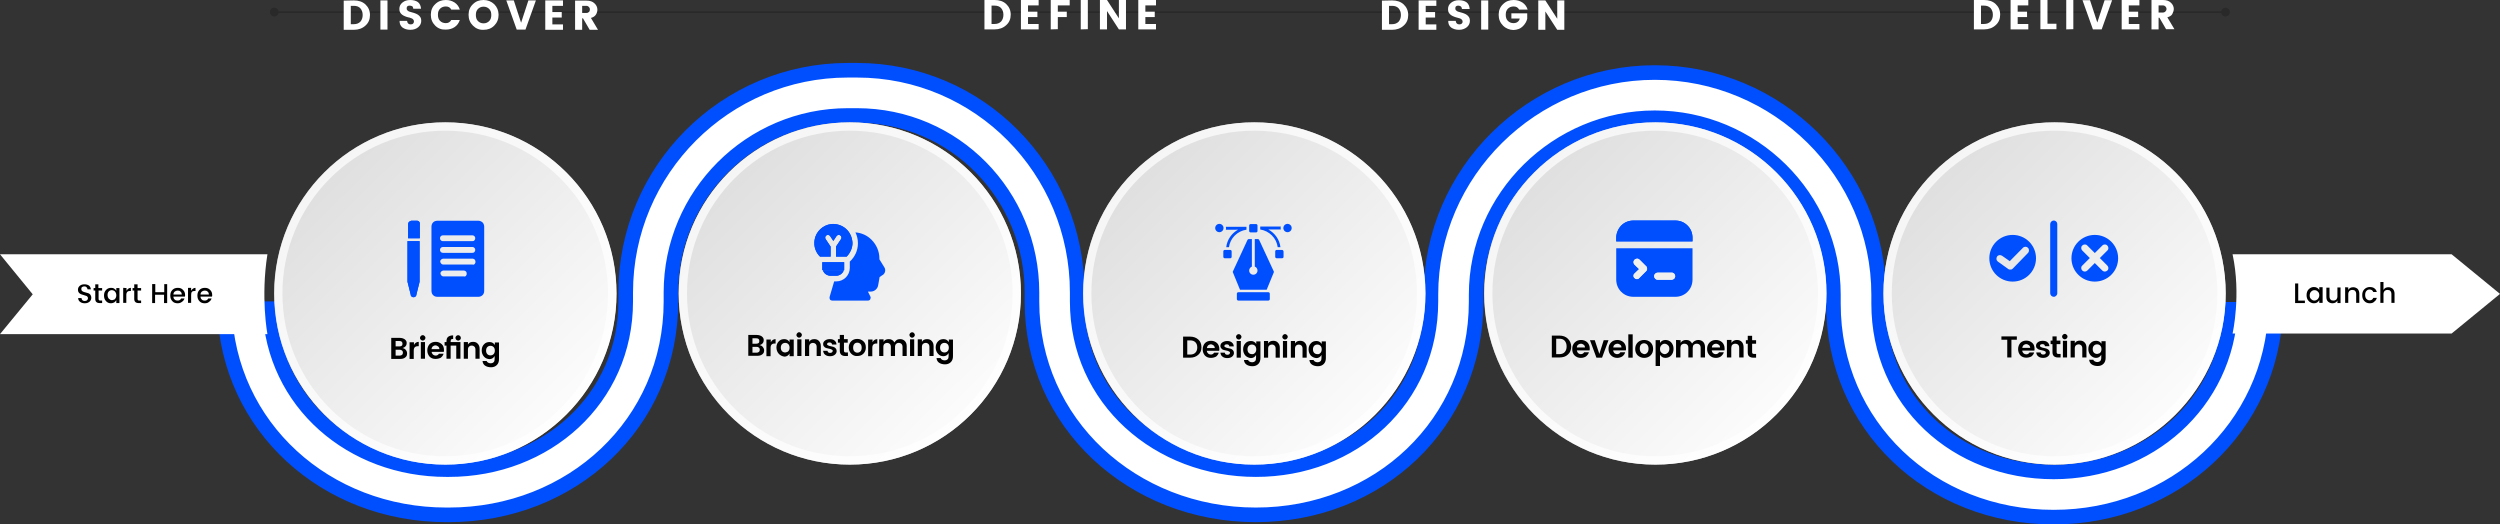 <svg xmlns="http://www.w3.org/2000/svg" xmlns:xlink="http://www.w3.org/1999/xlink" id="Layer_1" x="0px" y="0px" viewBox="0 0 1199.4 251.6" style="enable-background:new 0 0 1199.4 251.6;" xml:space="preserve"><rect x="0" y="0" width="1199.4" height="251.6" fill="#333333" stroke="none"/><style type="text/css">	.st0{opacity:0.2;enable-background:new    ;}	.st1{fill:#FFFFFF;stroke:#004FFF;stroke-width:7;}	.st2{fill:#FFFFFF;}	.st3{fill:url(#SVGID_1_);}	.st4{fill:none;stroke:#FFFFFF;stroke-width:4;stroke-opacity:0.7;}	.st5{fill:#004FFF;}	.st6{fill:#F0F0EF;}	.st7{fill:url(#SVGID_2_);}	.st8{fill:url(#SVGID_3_);}	.st9{fill:url(#SVGID_4_);}	.st10{fill:url(#SVGID_5_);}</style><path class="st0" d="M129.5,5.8c0,1.2,1,2.1,2.1,2.1c1.2,0,2.1-1,2.1-2.1s-1-2.1-2.1-2.1C130.4,3.7,129.5,4.7,129.5,5.8z  M1065.6,5.8c0,1.2,0.9,2.1,2.1,2.1c1.2,0,2.1-1,2.1-2.1s-1-2.1-2.1-2.1C1066.6,3.7,1065.6,4.7,1065.6,5.8z M131.6,6.2h936.1V5.4 H131.6V6.2z"></path><path class="st1" d="M985.3,248.1c-58.9,0-105.7-43.8-105.7-102.4v-4.3c0-46.8-38.9-84.9-85.7-84.9c-46.7,0-85.7,38-85.7,84.9v3.2 c0,58.6-46.8,102.4-105.7,102.4c-59,0-107.4-43.9-107.4-102.4v-4.3c0-46.7-37.2-84.9-84-84.9h-4.3c-46.8,0-84.9,38.1-84.9,84.9v4.3 c0,58.6-47.6,102.4-106.6,102.4h-1.1c-57.8,0-104.7-42.1-106.5-98.9h21.7c1.8,45.2,39.4,77.2,84.8,77.2h1.1 c46.5,0,84.9-33.7,84.9-80.7v-4.3c0-58.8,47.8-106.6,106.6-106.6h4.3c58.7,0,105.7,47.8,105.7,106.6v4.3c0,47.1,39.2,80.7,85.7,80.7 c46.6,0,84-33.7,84-80.7v-3.2c0-58.7,48.6-106.6,107.4-106.6c58.8,0,107.4,47.8,107.4,106.6v4.3c0,47,37.4,80.7,84,80.7 c45.4,0,82.9-32.8,84.8-78h21.7C1089.9,205.2,1043,248.1,985.3,248.1z"></path><path class="st2" d="M1199.4,141l-23.2-19h-105.1c4.2,19.6,0,38,0,38h105.1L1199.4,141z"></path><path d="M1101.1,136h1.5v8.2h3.2v1.2h-4.7V136z M1112,143.5c0.4-0.5,0.7-1.1,0.7-1.8c0-0.8-0.2-1.4-0.7-1.8c-0.4-0.5-1-0.7-1.6-0.7 c-0.6,0-1.1,0.2-1.6,0.7c-0.4,0.4-0.7,1-0.7,1.8c0,0.8,0.2,1.4,0.7,1.8c0.5,0.5,1,0.7,1.6,0.7C1111,144.2,1111.5,143.9,1112,143.5z  M1110.1,145.5c-1,0-1.8-0.4-2.5-1.1c-0.7-0.7-1-1.7-1-2.8c0-1.1,0.3-2.1,1-2.8c0.7-0.7,1.5-1.1,2.5-1.1c0.6,0,1.1,0.1,1.6,0.4 c0.4,0.3,0.8,0.6,1,1v-1.3h1.6v7.5h-1.6V144c-0.3,0.5-0.6,0.8-1,1.1C1111.2,145.4,1110.6,145.5,1110.1,145.5z M1121.4,137.9h1.5v7.5 h-1.5v-1.2c-0.5,0.9-1.3,1.3-2.4,1.3c-0.8,0-1.5-0.3-2.1-0.8c-0.6-0.6-0.8-1.3-0.8-2.3v-4.4h1.5v4.2c0,0.7,0.2,1.2,0.5,1.5 c0.3,0.4,0.8,0.5,1.4,0.5c0.6,0,1-0.2,1.4-0.5c0.3-0.4,0.5-0.9,0.5-1.5V137.9z M1126.6,137.9v1.2c0.5-0.9,1.3-1.3,2.4-1.3 c0.8,0,1.5,0.3,2.1,0.8c0.5,0.6,0.8,1.3,0.8,2.3v4.4h-1.5v-4.2c0-0.7-0.2-1.2-0.5-1.5c-0.3-0.4-0.8-0.5-1.4-0.5 c-0.6,0-1,0.2-1.4,0.5c-0.3,0.4-0.5,0.9-0.5,1.5v4.2h-1.5v-7.5L1126.6,137.9L1126.6,137.9z M1136.9,145.5c-1.1,0-2-0.4-2.6-1.1 c-0.7-0.7-1-1.6-1-2.8c0-1.2,0.3-2.1,1-2.8c0.7-0.7,1.6-1.1,2.6-1.1c0.9,0,1.7,0.2,2.2,0.6c0.6,0.4,1,1,1.2,1.8h-1.7 c-0.3-0.8-0.9-1.2-1.8-1.2c-0.6,0-1.1,0.2-1.5,0.7c-0.4,0.4-0.6,1.1-0.6,1.9c0,0.8,0.2,1.4,0.6,1.9c0.4,0.4,0.9,0.7,1.5,0.7 c0.9,0,1.5-0.4,1.8-1.2h1.7c-0.2,0.8-0.6,1.4-1.2,1.8C1138.6,145.3,1137.8,145.5,1136.9,145.5z M1143.5,135.4v3.7 c0.5-0.9,1.3-1.3,2.4-1.3c0.8,0,1.5,0.3,2.1,0.8c0.5,0.6,0.8,1.3,0.8,2.3v4.4h-1.5v-4.2c0-0.7-0.2-1.2-0.5-1.5 c-0.3-0.4-0.8-0.5-1.4-0.5s-1,0.2-1.4,0.5c-0.3,0.4-0.5,0.9-0.5,1.5v4.2h-1.5v-10H1143.5z"></path><path class="st2" d="M15.7,141.2L0,160.3h128.3c0,0-3.3-17.5,0-38.3H0L15.7,141.2z"></path><path d="M40.5,137.4c-0.4,0-0.8,0.1-1.1,0.3c-0.3,0.2-0.4,0.6-0.4,1c0,0.4,0.2,0.8,0.5,1c0.3,0.2,0.7,0.4,1.2,0.5l1.4,0.4 c0.5,0.1,0.9,0.4,1.2,0.7c0.3,0.4,0.5,0.9,0.5,1.6c0,0.7-0.3,1.3-0.8,1.8c-0.6,0.5-1.3,0.8-2.3,0.8c-0.9,0-1.7-0.2-2.3-0.7 c-0.6-0.4-0.9-1.1-0.9-1.8h1.6c0,0.4,0.2,0.7,0.4,1c0.3,0.2,0.6,0.4,1.1,0.4s0.9-0.1,1.2-0.4c0.3-0.3,0.4-0.6,0.4-0.9 c0-0.4-0.1-0.6-0.3-0.8c-0.2-0.2-0.4-0.4-0.7-0.4c-0.3-0.1-0.6-0.2-0.9-0.3l-1-0.3c-0.3-0.1-0.6-0.2-0.9-0.4 c-0.3-0.2-0.5-0.4-0.7-0.7c-0.2-0.3-0.3-0.7-0.3-1.2c0-0.8,0.3-1.4,0.9-1.9c0.6-0.5,1.3-0.7,2.2-0.7c0.9,0,1.6,0.2,2.2,0.6 c0.5,0.4,0.8,1,0.9,1.8H42c0-0.3-0.2-0.6-0.4-0.9C41.3,137.5,40.9,137.4,40.5,137.4z M49,139.4h-1.7v4c0,0.3,0.1,0.5,0.2,0.6 c0.1,0.1,0.3,0.2,0.6,0.2H49v1.2h-1.2c-1.4,0-2.1-0.7-2.1-2v-4h-0.8v-1.2h0.8v-1.8h1.5v1.8H49V139.4z M55.1,143.5 c0.4-0.4,0.7-1,0.7-1.8c0-0.7-0.2-1.3-0.6-1.8c-0.2-0.2-0.4-0.4-0.7-0.5c-0.3-0.1-0.5-0.2-0.8-0.2c-0.6,0-1.1,0.2-1.5,0.6 c-0.4,0.4-0.6,1-0.6,1.7s0.2,1.3,0.6,1.8c0.4,0.4,0.9,0.7,1.5,0.7c0.3,0,0.6-0.1,0.8-0.2C54.7,143.9,54.9,143.7,55.1,143.5z  M53.3,145.5c-1,0-1.8-0.3-2.4-1c-0.7-0.7-1-1.6-1-2.7c0-1.1,0.3-2,1-2.7c0.6-0.7,1.5-1,2.4-1c0.6,0,1.1,0.1,1.5,0.4 c0.4,0.2,0.8,0.6,1,1v-1.3h1.5v7.2h-1.5V144c-0.2,0.4-0.6,0.8-1,1.1C54.3,145.3,53.8,145.5,53.3,145.5L53.3,145.5z M60.7,138.2v1.3 c0.5-0.9,1.2-1.4,2.1-1.4v1.5h-0.4c-0.6,0-1,0.1-1.3,0.4c-0.3,0.3-0.5,0.8-0.5,1.5v3.8h-1.5v-7.2L60.7,138.2L60.7,138.2z  M67.7,139.4H66v4c0,0.3,0.1,0.5,0.2,0.6c0.1,0.1,0.3,0.2,0.6,0.2h0.9v1.2h-1.2c-1.4,0-2.1-0.7-2.1-2v-4h-0.8v-1.2h0.8v-1.8H66v1.8 h1.7V139.4z M78.7,136.3h1.5v9.1h-1.5v-4h-4.3v4H73v-9.1h1.5v3.9h4.3V136.3z M85.2,145.5c-1,0-1.9-0.3-2.5-1c-0.7-0.7-1-1.6-1-2.7 c0-1.1,0.3-2,1-2.7c0.7-0.7,1.5-1,2.6-1s1.9,0.3,2.5,1c0.7,0.6,1,1.5,1,2.5c0,0.2,0,0.5-0.1,0.7h-5.5c0,0.6,0.2,1.1,0.6,1.4 c0.4,0.4,0.8,0.5,1.4,0.5c0.8,0,1.4-0.3,1.7-1h1.6c-0.2,0.7-0.6,1.2-1.2,1.6C86.7,145.3,86,145.5,85.2,145.5z M87.2,141.3 c0-0.6-0.2-1.1-0.6-1.4c-0.4-0.4-0.8-0.5-1.4-0.5c-0.5,0-1,0.2-1.4,0.5c-0.4,0.4-0.6,0.8-0.6,1.4H87.2z M91.7,138.2v1.3 c0.5-0.9,1.2-1.4,2.1-1.4v1.5h-0.4c-0.6,0-1,0.1-1.3,0.4c-0.3,0.3-0.4,0.8-0.4,1.5v3.8h-1.5v-7.2H91.7z M98.2,145.5 c-1,0-1.9-0.3-2.5-1c-0.7-0.7-1-1.6-1-2.7c0-1.1,0.3-2,1-2.7c0.7-0.7,1.5-1,2.6-1c1,0,1.9,0.3,2.5,1c0.7,0.6,1,1.5,1,2.5 c0,0.2,0,0.5-0.1,0.7h-5.5c0,0.6,0.2,1.1,0.6,1.4c0.4,0.4,0.8,0.5,1.4,0.5c0.8,0,1.4-0.3,1.7-1h1.6c-0.2,0.7-0.6,1.2-1.2,1.6 C99.8,145.3,99.1,145.5,98.2,145.5L98.2,145.5z M100.2,141.3c0-0.6-0.2-1.1-0.6-1.4c-0.4-0.4-0.8-0.5-1.4-0.5c-0.5,0-1,0.2-1.4,0.5 c-0.4,0.4-0.6,0.8-0.6,1.4L100.2,141.3z"></path><g>			<linearGradient id="SVGID_1_" gradientUnits="userSpaceOnUse" x1="862.537" y1="81.63" x2="732.857" y2="213.335" gradientTransform="matrix(1 0 0 -1 0 291.89)">		<stop offset="0" style="stop-color:#FFFFFF"></stop>		<stop offset="1" style="stop-color:#DEDEDE"></stop>	</linearGradient>	<path class="st3" d="M794.2,222.9c45.3,0,82.1-36.7,82.1-82.1c0-45.3-36.7-82.1-82.1-82.1s-82.1,36.7-82.1,82.1  C712.1,186.1,748.8,222.9,794.2,222.9z"></path>	<path class="st4" d="M874.2,140.8c0,44.2-35.8,80.1-80.1,80.1s-80.1-35.8-80.1-80.1s35.8-80.1,80.1-80.1S874.2,96.6,874.2,140.8z"></path></g><path d="M746.6,169.9h1.5c1.1,0,2-0.3,2.6-1c0.6-0.7,0.9-1.5,0.9-2.7c0-1.1-0.3-2-0.9-2.7c-0.6-0.7-1.5-1-2.6-1h-1.5V169.9z  M748.1,161c1.7,0,3.1,0.5,4.1,1.5c1,1,1.6,2.3,1.6,3.8s-0.5,2.9-1.6,3.8c-1,1-2.4,1.4-4.1,1.4h-3.6V161H748.1z M758.4,171.7 c-1.2,0-2.2-0.4-3-1.2c-0.8-0.8-1.1-1.8-1.1-3.1c0-1.3,0.4-2.3,1.2-3.1c0.8-0.8,1.8-1.2,3-1.2s2.2,0.4,3,1.1 c0.8,0.8,1.2,1.8,1.2,3.1c0,0.3,0,0.5-0.1,0.8h-6.1c0.1,0.5,0.3,1,0.6,1.3c0.4,0.3,0.8,0.5,1.3,0.5c0.7,0,1.3-0.3,1.6-0.9h2.3 c-0.2,0.8-0.7,1.4-1.4,2C760.3,171.4,759.4,171.7,758.4,171.7z M760.4,166.7c0-0.6-0.2-1-0.6-1.3c-0.4-0.3-0.8-0.5-1.4-0.5 c-0.5,0-1,0.2-1.3,0.5c-0.4,0.3-0.6,0.8-0.6,1.3H760.4z M762.8,163.2h2.3l2.2,6.6l2.1-6.6h2.3l-3.1,8.4h-2.7L762.8,163.2z  M775.9,171.7c-1.2,0-2.2-0.4-3-1.2c-0.8-0.8-1.2-1.8-1.2-3.1c0-1.3,0.4-2.3,1.2-3.1c0.8-0.8,1.8-1.2,3-1.2s2.2,0.4,3,1.1 c0.8,0.8,1.2,1.8,1.2,3.1c0,0.3,0,0.5-0.1,0.8h-6.1c0.1,0.5,0.3,1,0.6,1.3c0.4,0.3,0.8,0.5,1.3,0.5c0.7,0,1.3-0.3,1.6-0.9h2.3 c-0.2,0.8-0.7,1.5-1.4,2C777.7,171.4,776.8,171.7,775.9,171.7z M777.9,166.7c0-0.6-0.2-1-0.6-1.3c-0.4-0.3-0.8-0.5-1.4-0.5 c-0.5,0-1,0.2-1.3,0.5c-0.4,0.3-0.6,0.8-0.6,1.3H777.9z M781.2,171.6v-11.2h2.1v11.2H781.2z M788.8,169.9c0.6,0,1.1-0.2,1.5-0.7 c0.4-0.4,0.6-1.1,0.6-1.9s-0.2-1.4-0.6-1.9c-0.2-0.2-0.4-0.4-0.7-0.5c-0.3-0.1-0.5-0.2-0.8-0.2c-0.6,0-1.1,0.2-1.5,0.6 c-0.4,0.4-0.6,1.1-0.6,1.9s0.2,1.4,0.6,1.9c0.2,0.2,0.4,0.4,0.7,0.5S788.5,169.9,788.8,169.9z M785.7,170.5 c-0.8-0.8-1.2-1.8-1.2-3.1c0-1.3,0.4-2.3,1.2-3.1c0.8-0.8,1.9-1.2,3.1-1.2s2.3,0.4,3.1,1.2c0.8,0.8,1.2,1.8,1.2,3.1 c0,1.3-0.4,2.3-1.2,3.1c-0.8,0.8-1.9,1.2-3.1,1.2C787.6,171.7,786.6,171.3,785.7,170.5z M800.2,169.2c0.4-0.4,0.7-1.1,0.7-1.8 c0-0.8-0.2-1.4-0.7-1.8c-0.4-0.4-1-0.7-1.6-0.7c-0.3,0-0.6,0.1-0.8,0.2c-0.3,0.1-0.5,0.3-0.7,0.5c-0.4,0.4-0.7,1-0.7,1.8 c0,0.8,0.2,1.4,0.7,1.8c0.4,0.4,1,0.7,1.6,0.7c0.3,0,0.6-0.1,0.8-0.2C799.8,169.5,800,169.4,800.2,169.2z M796.4,164.5 c0.6-0.9,1.5-1.4,2.6-1.4c1.1,0,2.1,0.4,2.8,1.2c0.7,0.8,1.1,1.8,1.1,3.1c0,1.3-0.4,2.3-1.1,3.1c-0.7,0.8-1.7,1.2-2.8,1.2 c-1.1,0-2-0.5-2.6-1.5v5.4h-2.1v-12.4h2.1V164.5z M806.3,163.2v1.3c0.5-0.9,1.4-1.4,2.6-1.4c0.6,0,1.2,0.1,1.7,0.4 c0.5,0.3,0.9,0.7,1.2,1.3c0.3-0.5,0.7-0.9,1.2-1.2c0.5-0.3,1.1-0.5,1.7-0.5c1,0,1.8,0.3,2.4,0.9c0.6,0.6,0.9,1.5,0.9,2.6v4.9h-2.1 v-4.6c0-0.7-0.2-1.2-0.5-1.5c-0.3-0.3-0.8-0.5-1.4-0.5s-1,0.2-1.4,0.5c-0.3,0.3-0.5,0.9-0.5,1.5v4.6H810v-4.6c0-0.7-0.2-1.2-0.5-1.5 c-0.3-0.3-0.8-0.5-1.4-0.5s-1,0.2-1.4,0.5c-0.3,0.3-0.5,0.9-0.5,1.5v4.6h-2.1v-8.4L806.3,163.2z M823.2,171.7c-1.2,0-2.2-0.4-3-1.2 c-0.8-0.8-1.2-1.8-1.2-3.1c0-1.3,0.4-2.3,1.2-3.1c0.8-0.8,1.8-1.2,3-1.2c1.2,0,2.2,0.4,3,1.1c0.8,0.8,1.2,1.8,1.2,3.1 c0,0.3,0,0.5-0.1,0.8h-6.1c0.1,0.5,0.3,1,0.6,1.3c0.4,0.3,0.8,0.5,1.3,0.5c0.7,0,1.3-0.3,1.6-0.9h2.3c-0.2,0.8-0.7,1.4-1.4,2 C825.1,171.4,824.2,171.7,823.2,171.7z M825.2,166.7c0-0.6-0.2-1-0.6-1.3c-0.4-0.3-0.8-0.5-1.4-0.5c-0.5,0-1,0.2-1.3,0.5 c-0.4,0.3-0.6,0.8-0.6,1.3H825.2z M830.7,163.2v1.3c0.5-0.9,1.4-1.4,2.6-1.4c1,0,1.7,0.3,2.3,0.9c0.6,0.6,0.9,1.5,0.9,2.6v4.9h-2.1 v-4.6c0-0.7-0.2-1.2-0.5-1.5c-0.3-0.3-0.8-0.5-1.4-0.5c-0.6,0-1,0.2-1.4,0.5c-0.3,0.3-0.5,0.9-0.5,1.5v4.6h-2.1v-8.4H830.7z  M841.5,169.8h1v1.8h-1.3c-0.9,0-1.5-0.2-2-0.6c-0.5-0.4-0.7-1-0.7-2v-4.1h-0.9v-1.7h0.9v-2.1h2.1v2.1h1.9v1.7h-1.9v4.1 c0,0.3,0.1,0.5,0.2,0.6C840.9,169.7,841.2,169.8,841.5,169.8z"></path><path class="st5" d="M812,115.8h-36.6v-1.7c0-2.2,0.9-4.3,2.4-5.9c1.6-1.6,3.7-2.4,5.9-2.4h20c1.1,0,2.2,0.2,3.2,0.6 c1,0.4,1.9,1,2.7,1.8c0.8,0.8,1.4,1.7,1.8,2.7c0.4,1,0.6,2.1,0.6,3.2V115.8z M812,119.1v15c0,1.1-0.2,2.2-0.6,3.2 c-0.4,1-1,1.9-1.8,2.7c-0.8,0.8-1.7,1.4-2.7,1.8c-1,0.4-2.1,0.6-3.2,0.6h-20c-1.1,0-2.2-0.2-3.2-0.6c-1-0.4-1.9-1-2.7-1.8 c-0.8-0.8-1.4-1.7-1.8-2.7c-0.4-1-0.6-2.1-0.6-3.2v-15H812z M789.9,127.9l-3.3-3.3c-0.3-0.3-0.7-0.5-1.2-0.5c-0.4,0-0.9,0.2-1.2,0.5 c-0.3,0.3-0.5,0.7-0.5,1.2c0,0.4,0.2,0.9,0.5,1.2l2.2,2.1l-2.2,2.1c-0.2,0.2-0.3,0.3-0.4,0.5c-0.1,0.2-0.1,0.4-0.1,0.6 c0,0.2,0,0.4,0.1,0.6c0.1,0.2,0.2,0.4,0.4,0.5c0.2,0.2,0.3,0.3,0.5,0.4c0.2,0.1,0.4,0.1,0.6,0.1c0.2,0,0.4,0,0.6-0.1 c0.2-0.1,0.4-0.2,0.5-0.4l3.3-3.3c0.2-0.2,0.3-0.3,0.4-0.5c0.1-0.2,0.1-0.4,0.1-0.6s0-0.4-0.1-0.6 C790.2,128.3,790.1,128.1,789.9,127.9z M803.7,132.5c0-0.4-0.2-0.9-0.5-1.2c-0.3-0.3-0.7-0.5-1.2-0.5h-6.7c-0.4,0-0.9,0.2-1.2,0.5 s-0.5,0.7-0.5,1.2c0,0.4,0.2,0.9,0.5,1.2c0.3,0.3,0.7,0.5,1.2,0.5h6.7c0.4,0,0.9-0.2,1.2-0.5C803.5,133.3,803.7,132.9,803.7,132.5z"></path><path class="st6" d="M789.9,127.9l-3.3-3.3c-0.3-0.3-0.7-0.5-1.2-0.5c-0.4,0-0.9,0.2-1.2,0.5c-0.3,0.3-0.5,0.7-0.5,1.2 s0.2,0.9,0.5,1.2l2.2,2.1l-2.2,2.1c-0.2,0.2-0.3,0.3-0.4,0.5c-0.1,0.2-0.1,0.4-0.1,0.6c0,0.2,0,0.4,0.1,0.6c0.1,0.2,0.2,0.4,0.4,0.5 c0.2,0.2,0.3,0.3,0.5,0.4c0.2,0.1,0.4,0.1,0.6,0.1c0.2,0,0.4,0,0.6-0.1c0.2-0.1,0.4-0.2,0.5-0.4l3.3-3.3c0.2-0.2,0.3-0.3,0.4-0.5 c0.1-0.2,0.1-0.4,0.1-0.6c0-0.2,0-0.4-0.1-0.6C790.2,128.3,790.1,128.1,789.9,127.9z M803.7,132.5c0-0.4-0.2-0.9-0.5-1.2 c-0.3-0.3-0.7-0.5-1.2-0.5h-6.7c-0.4,0-0.9,0.2-1.2,0.5c-0.3,0.3-0.5,0.7-0.5,1.2c0,0.4,0.2,0.9,0.5,1.2c0.3,0.3,0.7,0.5,1.2,0.5 h6.7c0.4,0,0.9-0.2,1.2-0.5C803.5,133.3,803.7,132.9,803.7,132.5z"></path><path class="st5" d="M812,115.8h-36.6v-1.7c0-2.2,0.9-4.3,2.4-5.9c1.6-1.6,3.7-2.4,5.9-2.4h20c1.1,0,2.2,0.2,3.2,0.6 c1,0.4,1.9,1,2.7,1.8c0.8,0.8,1.4,1.7,1.8,2.7c0.4,1,0.6,2.1,0.6,3.2V115.8z"></path><g>			<linearGradient id="SVGID_2_" gradientUnits="userSpaceOnUse" x1="1054.101" y1="81.628" x2="924.42" y2="213.334" gradientTransform="matrix(1 0 0 -1 0 291.89)">		<stop offset="0" style="stop-color:#FFFFFF"></stop>		<stop offset="1" style="stop-color:#DEDEDE"></stop>	</linearGradient>	<path class="st7" d="M985.7,222.9c45.3,0,82.1-36.7,82.1-82.1c0-45.3-36.7-82.1-82.1-82.1c-45.3,0-82.1,36.7-82.1,82.1  C903.7,186.1,940.4,222.9,985.7,222.9z"></path>	<path class="st4" d="M1065.8,140.8c0,44.2-35.8,80.1-80.1,80.1c-44.2,0-80.1-35.8-80.1-80.1s35.8-80.1,80.1-80.1  C1029.9,60.8,1065.8,96.6,1065.8,140.8z"></path></g><path class="st5" d="M985.3,105.8c-0.9,0-1.7,0.8-1.7,1.7v33.2c0,0.9,0.8,1.7,1.7,1.7c0.9,0,1.7-0.8,1.7-1.7v-33.2 C987,106.6,986.3,105.8,985.3,105.8z"></path><path class="st5" d="M965.6,112.7c-6.2,0-11.2,5-11.2,11.2c0,6.2,5,11.2,11.2,11.2s11.2-5,11.2-11.2 C976.8,117.7,971.8,112.7,965.6,112.7z M973,121.3l-7.3,7.5c0,0,0,0-0.1,0.1c0,0-0.1,0.1-0.1,0.1c-0.1,0-0.1,0.1-0.2,0.1 c0,0-0.1,0-0.1,0.1c-0.1,0-0.2,0.1-0.3,0.1c0,0-0.1,0-0.1,0c-0.1,0-0.3,0-0.4,0l0,0c-0.1,0-0.2,0-0.3,0c0,0-0.1,0-0.1,0 c-0.1,0-0.1,0-0.2-0.1c0,0-0.1,0-0.1,0c-0.1,0-0.1-0.1-0.2-0.1c0,0-0.1,0-0.1-0.1c0,0,0,0,0,0l-4.9-3.5c-0.8-0.6-0.9-1.6-0.4-2.4 c0.5-0.8,1.6-0.9,2.4-0.4l3.7,2.6l6.3-6.4c0.7-0.7,1.8-0.7,2.4,0C973.6,119.5,973.6,120.6,973,121.3z"></path><path class="st5" d="M1005,112.7c-6.2,0-11.2,5-11.2,11.2c0,6.2,5,11.2,11.2,11.2c6.2,0,11.2-5,11.2-11.2S1011.2,112.7,1005,112.7z  M1011,127.4c0.7,0.7,0.7,1.8,0,2.4c-0.3,0.3-0.8,0.5-1.2,0.5c-0.4,0-0.9-0.2-1.2-0.5l-3.6-3.6l-3.6,3.6c-0.3,0.3-0.8,0.5-1.2,0.5 c-0.4,0-0.9-0.2-1.2-0.5c-0.7-0.7-0.7-1.8,0-2.4l3.6-3.6l-3.6-3.6c-0.7-0.7-0.7-1.8,0-2.4c0.7-0.7,1.8-0.7,2.4,0l3.6,3.6l3.6-3.6 c0.7-0.7,1.8-0.7,2.4,0c0.7,0.7,0.7,1.8,0,2.4l-3.6,3.6L1011,127.4z"></path><path d="M960.2,163v-1.6h7.4v1.6H965v8.5h-2V163L960.2,163z M972.1,171.6c-1.2,0-2.1-0.4-2.8-1.1c-0.7-0.8-1.1-1.8-1.1-3 c0-1.2,0.4-2.2,1.1-3c0.7-0.7,1.7-1.1,2.8-1.1c1.2,0,2.1,0.4,2.9,1.1c0.8,0.7,1.1,1.7,1.1,2.9c0,0.3,0,0.5-0.1,0.8h-5.8 c0,0.5,0.2,0.9,0.6,1.3c0.3,0.3,0.8,0.5,1.3,0.5c0.7,0,1.2-0.3,1.6-0.9h2.2c-0.2,0.8-0.7,1.4-1.3,1.9 C973.8,171.4,973,171.6,972.1,171.6z M974,166.9c0-0.5-0.2-1-0.6-1.3c-0.4-0.3-0.8-0.5-1.3-0.5s-0.9,0.2-1.3,0.5 c-0.3,0.3-0.5,0.7-0.6,1.3L974,166.9z M976.8,165.9c0-0.7,0.3-1.3,0.9-1.7c0.6-0.5,1.4-0.7,2.3-0.7s1.8,0.2,2.3,0.7 c0.6,0.5,0.9,1.1,0.9,1.9h-2.1c-0.1-0.7-0.5-1-1.2-1c-0.4,0-0.7,0.1-0.9,0.2c-0.2,0.2-0.3,0.4-0.3,0.6c0,0.3,0.2,0.5,0.5,0.6 c0.3,0.2,0.7,0.3,1.2,0.4l1.3,0.3c0.4,0.1,0.8,0.4,1.2,0.7c0.3,0.3,0.5,0.8,0.5,1.3c0,0.7-0.3,1.3-0.9,1.8c-0.6,0.5-1.4,0.7-2.3,0.7 c-0.9,0-1.7-0.2-2.3-0.7c-0.6-0.4-0.9-1.1-1-1.9h2.1c0.1,0.7,0.5,1,1.3,1c0.4,0,0.7-0.1,0.9-0.3c0.2-0.2,0.3-0.4,0.3-0.7 c0-0.3-0.2-0.5-0.5-0.6c-0.3-0.2-0.7-0.3-1.2-0.4l-1.3-0.3c-0.5-0.1-0.8-0.3-1.2-0.7C976.9,166.8,976.8,166.4,976.8,165.9z  M987.6,169.8h1v1.7h-1.3c-0.8,0-1.4-0.2-1.9-0.6c-0.4-0.4-0.7-1-0.7-1.9v-3.9h-0.9v-1.7h0.9v-2h2v2h1.8v1.7h-1.8v3.9 c0,0.3,0.1,0.4,0.2,0.6C987.1,169.8,987.3,169.8,987.6,169.8z M991.9,161.5c0,0.3-0.1,0.6-0.4,0.9c-0.2,0.2-0.5,0.4-0.9,0.4 c-0.3,0-0.6-0.1-0.9-0.4c-0.2-0.2-0.4-0.5-0.4-0.9c0-0.3,0.1-0.6,0.4-0.9c0.1-0.1,0.2-0.2,0.4-0.3c0.2-0.1,0.3-0.1,0.5-0.1 c0.2,0,0.3,0,0.5,0.1c0.1,0.1,0.3,0.2,0.4,0.3c0.1,0.1,0.2,0.3,0.3,0.4C991.9,161.2,991.9,161.3,991.9,161.5z M989.7,171.5v-8h2v8 H989.7z M995.4,163.5v1.2c0.5-0.9,1.3-1.3,2.5-1.3c0.9,0,1.7,0.3,2.2,0.9c0.6,0.6,0.9,1.4,0.9,2.5v4.7h-2v-4.4 c0-0.6-0.2-1.1-0.5-1.4c-0.3-0.3-0.7-0.5-1.3-0.5c-0.5,0-1,0.2-1.3,0.5c-0.3,0.3-0.5,0.8-0.5,1.4v4.4h-2v-8H995.4z M1003,170.5 c-0.7-0.8-1.1-1.8-1.1-3c0-1.2,0.3-2.2,1.1-2.9c0.7-0.8,1.6-1.1,2.7-1.1c1.1,0,1.9,0.5,2.5,1.4v-1.2h2v8c0,1.1-0.3,2.1-1,2.8 c-0.7,0.7-1.6,1.1-2.8,1.1c-1.2,0-2.2-0.3-2.9-0.8c-0.7-0.5-1.1-1.2-1.2-2.2h2c0.1,0.4,0.4,0.6,0.7,0.8c0.4,0.2,0.8,0.3,1.3,0.3 c0.5,0,1-0.2,1.3-0.5s0.5-0.9,0.5-1.6v-1.4c-0.6,1-1.4,1.5-2.5,1.5S1003.7,171.2,1003,170.5z M1007.6,169.2c0.4-0.4,0.6-1,0.6-1.7 c0-0.7-0.2-1.3-0.6-1.7c-0.4-0.4-0.9-0.6-1.5-0.6c-0.6,0-1.1,0.2-1.5,0.6c-0.4,0.4-0.6,1-0.6,1.7c0,0.7,0.2,1.3,0.6,1.7 c0.4,0.4,0.9,0.6,1.5,0.6c0.3,0,0.5-0.1,0.8-0.2C1007.2,169.6,1007.4,169.4,1007.6,169.2z"></path><g>			<linearGradient id="SVGID_3_" gradientUnits="userSpaceOnUse" x1="670.144" y1="81.63" x2="540.465" y2="213.335" gradientTransform="matrix(1 0 0 -1 0 291.89)">		<stop offset="0" style="stop-color:#FFFFFF"></stop>		<stop offset="1" style="stop-color:#DEDEDE"></stop>	</linearGradient>	<path class="st8" d="M601.8,222.9c45.3,0,82.1-36.7,82.1-82.1c0-45.3-36.7-82.1-82.1-82.1s-82.1,36.7-82.1,82.1  C519.7,186.1,556.4,222.9,601.8,222.9z"></path>	<path class="st4" d="M681.8,140.8c0,44.2-35.8,80.1-80.1,80.1s-80.1-35.8-80.1-80.1s35.8-80.1,80.1-80.1S681.8,96.6,681.8,140.8z"></path></g><path d="M569.6,170.1h1.4c1.1,0,1.9-0.3,2.5-0.9s0.9-1.5,0.9-2.5c0-1.1-0.3-1.9-0.9-2.5c-0.6-0.6-1.4-0.9-2.5-0.9h-1.4V170.1z  M571,161.5c1.6,0,2.9,0.5,3.9,1.4c1,0.9,1.5,2.1,1.5,3.7s-0.5,2.7-1.5,3.6c-1,0.9-2.3,1.4-3.9,1.4h-3.4v-10.1H571z M580.9,171.7 c-1.2,0-2.1-0.4-2.8-1.1c-0.7-0.8-1.1-1.8-1.1-3s0.4-2.2,1.1-3c0.7-0.7,1.7-1.1,2.9-1.1s2.1,0.4,2.9,1.1c0.7,0.7,1.1,1.7,1.1,2.9 c0,0.3,0,0.5-0.1,0.8H579c0,0.5,0.2,0.9,0.6,1.3c0.3,0.3,0.8,0.5,1.3,0.5c0.7,0,1.2-0.3,1.6-0.9h2.2c-0.2,0.8-0.7,1.4-1.3,1.9 C582.6,171.5,581.8,171.7,580.9,171.7z M582.8,167c0-0.5-0.2-1-0.6-1.3c-0.4-0.3-0.8-0.5-1.3-0.5c-0.5,0-0.9,0.2-1.3,0.5 c-0.3,0.3-0.5,0.7-0.6,1.3L582.8,167z M585.5,166c0-0.7,0.3-1.3,0.9-1.7s1.4-0.7,2.3-0.7c1,0,1.7,0.2,2.3,0.7 c0.6,0.5,0.9,1.1,0.9,1.9h-2.1c-0.1-0.7-0.5-1-1.2-1c-0.4,0-0.7,0.1-0.9,0.2c-0.2,0.2-0.3,0.4-0.3,0.6c0,0.3,0.2,0.5,0.5,0.6 c0.3,0.2,0.7,0.3,1.2,0.4l1.3,0.3c0.4,0.1,0.8,0.4,1.1,0.7c0.3,0.3,0.5,0.8,0.5,1.3c0,0.7-0.3,1.3-0.9,1.8c-0.6,0.5-1.4,0.7-2.3,0.7 c-0.9,0-1.7-0.2-2.3-0.7c-0.6-0.4-0.9-1.1-1-1.9h2.1c0.1,0.7,0.5,1,1.3,1c0.4,0,0.7-0.1,0.9-0.3c0.2-0.2,0.3-0.4,0.3-0.7 c0-0.3-0.2-0.5-0.5-0.6c-0.3-0.2-0.7-0.3-1.2-0.4l-1.3-0.3c-0.4-0.1-0.8-0.3-1.1-0.7C585.7,166.9,585.5,166.5,585.5,166z  M595.6,161.6c0,0.3-0.1,0.6-0.4,0.9c-0.1,0.1-0.2,0.2-0.4,0.3c-0.1,0.1-0.3,0.1-0.5,0.1c-0.3,0-0.6-0.1-0.9-0.4 c-0.2-0.2-0.4-0.5-0.4-0.9s0.1-0.6,0.4-0.9s0.5-0.4,0.9-0.4c0.3,0,0.6,0.1,0.9,0.4C595.4,161,595.6,161.2,595.6,161.6z M593.3,171.6 v-8h2v8H593.3z M597.5,170.6c-0.7-0.8-1.1-1.8-1.1-3s0.4-2.2,1.1-2.9c0.7-0.8,1.6-1.1,2.7-1.1c1.1,0,1.9,0.5,2.5,1.4v-1.2h2v8 c0,1.1-0.3,2.1-1,2.8c-0.7,0.7-1.6,1.1-2.8,1.1c-1.2,0-2.2-0.3-2.9-0.8c-0.7-0.5-1.1-1.2-1.2-2.2h2c0.1,0.4,0.4,0.6,0.7,0.8 c0.4,0.2,0.8,0.3,1.3,0.3c0.5,0,1-0.2,1.3-0.5c0.4-0.4,0.5-0.9,0.5-1.6v-1.4c-0.6,1-1.4,1.5-2.5,1.5 C599.1,171.7,598.2,171.3,597.5,170.6z M602.1,169.3c0.4-0.4,0.6-1,0.6-1.7c0-0.7-0.2-1.3-0.6-1.7s-0.9-0.6-1.5-0.6 c-0.6,0-1.1,0.2-1.5,0.6c-0.4,0.4-0.6,1-0.6,1.7c0,0.7,0.2,1.3,0.6,1.7c0.4,0.4,0.9,0.6,1.5,0.6C601.2,170,601.6,169.8,602.1,169.3 L602.1,169.3z M608.4,163.6v1.2c0.5-0.9,1.3-1.3,2.5-1.3c0.9,0,1.7,0.3,2.2,0.9c0.6,0.6,0.9,1.4,0.9,2.5v4.7h-2v-4.4 c0-0.6-0.2-1.1-0.5-1.4c-0.3-0.3-0.7-0.5-1.3-0.5c-0.5,0-1,0.2-1.3,0.5c-0.3,0.3-0.5,0.8-0.5,1.4v4.4h-2v-8H608.4z M617.8,161.6 c0,0.3-0.1,0.6-0.4,0.9c-0.2,0.2-0.5,0.4-0.9,0.4c-0.3,0-0.6-0.1-0.9-0.4c-0.1-0.1-0.2-0.3-0.3-0.4c-0.1-0.2-0.1-0.3-0.1-0.5 c0-0.3,0.1-0.6,0.4-0.9c0.1-0.1,0.2-0.2,0.4-0.3c0.2-0.1,0.3-0.1,0.5-0.1c0.2,0,0.3,0,0.5,0.1c0.1,0.1,0.3,0.2,0.4,0.3 c0.1,0.1,0.2,0.3,0.3,0.4C617.8,161.3,617.8,161.4,617.8,161.6z M615.5,171.6v-8h2v8H615.5z M621.3,163.6v1.2 c0.5-0.9,1.3-1.3,2.5-1.3c0.9,0,1.7,0.3,2.2,0.9c0.6,0.6,0.9,1.4,0.9,2.5v4.7h-2v-4.4c0-0.6-0.2-1.1-0.5-1.4 c-0.3-0.3-0.8-0.5-1.3-0.5c-0.5,0-1,0.2-1.3,0.5c-0.3,0.3-0.5,0.8-0.5,1.4v4.4h-2v-8H621.3z M628.9,170.6c-0.7-0.8-1.1-1.8-1.1-3 s0.4-2.2,1.1-2.9c0.7-0.8,1.6-1.1,2.7-1.1s1.9,0.5,2.5,1.4v-1.2h2v8c0,1.1-0.3,2.1-1,2.8c-0.7,0.7-1.6,1.1-2.8,1.1 c-1.2,0-2.2-0.3-2.9-0.8c-0.7-0.5-1.1-1.2-1.2-2.2h2c0.1,0.4,0.4,0.6,0.7,0.8c0.4,0.2,0.8,0.3,1.3,0.3s1-0.2,1.3-0.5 c0.4-0.4,0.5-0.9,0.5-1.6v-1.4c-0.6,1-1.4,1.5-2.5,1.5C630.5,171.7,629.6,171.3,628.9,170.6z M633.5,169.3c0.4-0.4,0.6-1,0.6-1.7 c0-0.7-0.2-1.3-0.6-1.7s-0.9-0.6-1.5-0.6c-0.6,0-1.1,0.2-1.5,0.6c-0.4,0.4-0.6,1-0.6,1.7c0,0.7,0.2,1.3,0.6,1.7s0.9,0.6,1.5,0.6 C632.6,170,633.1,169.8,633.5,169.3L633.5,169.3z"></path><path class="st5" d="M594.1,110.1c-3.1,1.7-5.4,4.8-5.8,8.5h1.3c0.6-4.4,4.1-7.8,8.4-8.4v-1.4h-9.9c0,0.2,0.1,0.4,0.1,0.7 c0,0.2,0,0.4-0.1,0.7H594.1z"></path><path class="st5" d="M613,118.6h1.3c-0.4-3.7-2.7-6.8-5.8-8.5h6c0-0.2-0.1-0.4-0.1-0.7c0-0.2,0-0.4,0.1-0.7h-9.9v1.4 C609,110.8,612.4,114.2,613,118.6z"></path><path class="st5" d="M608.5,140.2h-14.4c-0.4,0-0.7,0.3-0.7,0.7v2.6c0,0.4,0.3,0.7,0.7,0.7h14.4c0.4,0,0.7-0.3,0.7-0.7v-2.6 C609.2,140.5,608.9,140.2,608.5,140.2z"></path><path class="st5" d="M602.6,107.5H600c-0.4,0-0.7,0.3-0.7,0.7v2.6c0,0.4,0.3,0.7,0.7,0.7h2.6c0.4,0,0.7-0.3,0.7-0.7v-2.6 C603.3,107.8,603,107.5,602.6,107.5z"></path><path class="st5" d="M590.2,119.9h-2.6c-0.4,0-0.7,0.3-0.7,0.7v2.6c0,0.4,0.3,0.7,0.7,0.7h2.6c0.4,0,0.7-0.3,0.7-0.7v-2.6 C590.9,120.2,590.6,119.9,590.2,119.9z"></path><path class="st5" d="M585,111.4c1.1,0,2-0.9,2-2c0-1.1-0.9-2-2-2s-2,0.9-2,2C583,110.5,583.9,111.4,585,111.4z"></path><path class="st5" d="M615.1,119.9h-2.6c-0.4,0-0.7,0.3-0.7,0.7v2.6c0,0.4,0.3,0.7,0.7,0.7h2.6c0.4,0,0.7-0.3,0.7-0.7v-2.6 C615.7,120.2,615.4,119.9,615.1,119.9z"></path><path class="st5" d="M617.7,111.4c1.1,0,2-0.9,2-2c0-1.1-0.9-2-2-2c-1.1,0-2,0.9-2,2C615.7,110.5,616.6,111.4,617.7,111.4z"></path><path class="st5" d="M604.1,115.1c-0.1-0.2-0.3-0.4-0.6-0.4H602v13.1c0,0,0,0.1,0,0.1c0.8,0.3,1.3,1,1.3,1.9c0,1.1-0.9,2-2,2 s-2-0.9-2-2c0-0.9,0.6-1.6,1.3-1.9c0,0,0-0.1,0-0.1v-13.1h-1.5c-0.3,0-0.5,0.2-0.6,0.4l-7,15.1c-0.1,0.1-0.1,0.3,0,0.5l3.4,8.3h12.8 l3.4-8.3c0.1-0.2,0.1-0.3,0-0.5L604.1,115.1L604.1,115.1z"></path><g>			<linearGradient id="SVGID_4_" gradientUnits="userSpaceOnUse" x1="476.091" y1="81.63" x2="346.411" y2="213.335" gradientTransform="matrix(1 0 0 -1 0 291.89)">		<stop offset="0" style="stop-color:#FFFFFF"></stop>		<stop offset="1" style="stop-color:#DEDEDE"></stop>	</linearGradient>	<path class="st9" d="M407.7,222.9c45.3,0,82.1-36.7,82.1-82.1c0-45.3-36.7-82.1-82.1-82.1s-82.1,36.7-82.1,82.1  C325.7,186.1,362.4,222.9,407.7,222.9z"></path>	<path class="st4" d="M487.8,140.8c0,44.2-35.8,80.1-80.1,80.1s-80.1-35.8-80.1-80.1s35.8-80.1,80.1-80.1S487.8,96.6,487.8,140.8z"></path></g><path d="M359,160.7h4.1c1,0,1.8,0.3,2.4,0.7c0.3,0.2,0.5,0.5,0.7,0.8c0.2,0.3,0.2,0.7,0.2,1.1c0,1.1-0.7,1.9-2,2.3 c0.7,0.1,1.2,0.4,1.6,0.9c0.4,0.5,0.6,1,0.6,1.6c0,0.4-0.1,0.7-0.2,1.1c-0.2,0.3-0.4,0.6-0.7,0.8c-0.6,0.5-1.4,0.7-2.4,0.7H359 V160.7z M361,162.3v2.6h1.8c0.5,0,0.8-0.1,1.1-0.3c0.3-0.2,0.4-0.5,0.4-1s-0.1-0.7-0.4-1c-0.3-0.2-0.6-0.3-1.1-0.3L361,162.3 L361,162.3z M361,169.2h2c0.5,0,0.8-0.1,1.1-0.4c0.3-0.2,0.4-0.6,0.4-1c0-0.4-0.1-0.8-0.4-1c-0.3-0.3-0.6-0.4-1.1-0.4h-2V169.2z  M369.8,162.8v1.4c0.5-1,1.3-1.5,2.3-1.5v2.1h-0.5c-0.6,0-1.1,0.2-1.4,0.5c-0.3,0.3-0.5,0.8-0.5,1.6v4h-2v-8H369.8z M378.2,168.5 c0.4-0.4,0.6-1,0.6-1.7c0-0.7-0.2-1.3-0.6-1.7s-0.9-0.6-1.5-0.6c-0.6,0-1.1,0.2-1.5,0.6s-0.6,1-0.6,1.7c0,0.7,0.2,1.3,0.6,1.7 c0.4,0.4,0.9,0.6,1.5,0.6c0.3,0,0.5-0.1,0.8-0.2C377.8,168.9,378,168.7,378.2,168.5z M373.6,169.7c-0.7-0.8-1.1-1.8-1.1-3 c0-1.2,0.4-2.2,1.1-2.9c0.7-0.8,1.6-1.1,2.7-1.1s1.9,0.5,2.5,1.4v-1.2h2v8h-2v-1.3c-0.6,1-1.4,1.5-2.5,1.5 C375.2,170.9,374.3,170.5,373.6,169.7L373.6,169.7z M384.7,160.7c0,0.3-0.1,0.6-0.4,0.9c-0.2,0.2-0.5,0.4-0.9,0.4s-0.6-0.1-0.9-0.4 c-0.1-0.1-0.2-0.3-0.3-0.4c-0.1-0.2-0.1-0.3-0.1-0.5c0-0.3,0.1-0.6,0.4-0.9c0.1-0.1,0.2-0.2,0.4-0.3c0.1-0.1,0.3-0.1,0.5-0.1 c0.2,0,0.3,0,0.5,0.1c0.1,0.1,0.3,0.2,0.4,0.3c0.1,0.1,0.2,0.3,0.3,0.4S384.7,160.6,384.7,160.7z M382.5,170.8v-8h2v8H382.5z  M388.2,162.8v1.2c0.5-0.9,1.3-1.3,2.5-1.3c0.9,0,1.7,0.3,2.2,0.9c0.6,0.6,0.9,1.4,0.9,2.5v4.7h-2v-4.4c0-0.6-0.2-1.1-0.5-1.4 c-0.3-0.3-0.8-0.5-1.3-0.5s-1,0.2-1.3,0.5c-0.3,0.3-0.5,0.8-0.5,1.4v4.4h-2v-8H388.2z M394.9,165.1c0-0.7,0.3-1.3,0.9-1.7 c0.6-0.5,1.4-0.7,2.3-0.7c1,0,1.7,0.2,2.3,0.7c0.6,0.5,0.9,1.1,0.9,1.9h-2.1c-0.1-0.7-0.5-1-1.2-1c-0.4,0-0.7,0.1-0.9,0.2 c-0.2,0.2-0.3,0.4-0.3,0.6c0,0.3,0.2,0.5,0.5,0.6c0.3,0.2,0.7,0.3,1.2,0.4l1.3,0.3c0.4,0.1,0.8,0.4,1.1,0.7c0.3,0.3,0.5,0.8,0.5,1.3 c0,0.7-0.3,1.3-0.9,1.8c-0.6,0.5-1.4,0.7-2.3,0.7c-0.9,0-1.7-0.2-2.3-0.7c-0.6-0.4-0.9-1.1-1-1.9h2.1c0.1,0.7,0.5,1,1.3,1 c0.4,0,0.7-0.1,0.9-0.3c0.2-0.2,0.3-0.4,0.3-0.7c0-0.3-0.2-0.5-0.5-0.6c-0.3-0.2-0.7-0.3-1.2-0.4l-1.3-0.3c-0.4-0.1-0.8-0.3-1.1-0.7 C395.1,166.1,394.9,165.6,394.9,165.1z M405.8,169.1h1v1.7h-1.3c-0.8,0-1.4-0.2-1.9-0.6c-0.4-0.4-0.7-1-0.7-1.9v-3.9h-0.9v-1.7h0.9 v-2h2v2h1.8v1.7h-1.8v3.9c0,0.3,0.1,0.4,0.2,0.6C405.2,169,405.5,169.1,405.8,169.1z M411.3,169.2c0.6,0,1.1-0.2,1.5-0.6 s0.6-1,0.6-1.8c0-0.8-0.2-1.4-0.6-1.8c-0.4-0.4-0.9-0.6-1.5-0.6c-0.6,0-1.1,0.2-1.4,0.6c-0.4,0.4-0.6,1-0.6,1.8 c0,0.8,0.2,1.4,0.6,1.8C410.3,169,410.8,169.2,411.3,169.2L411.3,169.2z M408.4,169.7c-0.8-0.8-1.2-1.8-1.2-3c0-1.2,0.4-2.2,1.2-3 c0.8-0.8,1.8-1.1,2.9-1.1c1.2,0,2.1,0.4,2.9,1.1c0.8,0.7,1.2,1.7,1.2,3c0,1.2-0.4,2.2-1.2,3c-0.8,0.8-1.8,1.1-2.9,1.1 C410.2,170.9,409.2,170.5,408.4,169.7z M418.6,162.8v1.4c0.5-1,1.3-1.5,2.3-1.5v2.1h-0.5c-0.6,0-1.1,0.2-1.4,0.5 c-0.3,0.3-0.5,0.8-0.5,1.6v4h-2v-8H418.6z M423.9,162.8v1.2c0.5-0.9,1.3-1.3,2.5-1.3c0.6,0,1.1,0.1,1.6,0.4c0.5,0.3,0.8,0.7,1.1,1.2 c0.3-0.5,0.7-0.9,1.1-1.2c0.5-0.3,1.1-0.4,1.6-0.4c1,0,1.7,0.3,2.3,0.9c0.6,0.6,0.9,1.4,0.9,2.5v4.7h-2v-4.4c0-0.6-0.2-1.1-0.5-1.4 c-0.3-0.3-0.7-0.5-1.3-0.5s-1,0.2-1.3,0.5c-0.3,0.3-0.5,0.8-0.5,1.4v4.4h-2v-4.4c0-0.6-0.2-1.1-0.5-1.4c-0.3-0.3-0.8-0.5-1.3-0.5 s-1,0.2-1.3,0.5c-0.3,0.3-0.5,0.8-0.5,1.4v4.4h-2v-8H423.9z M438.9,160.7c0,0.3-0.1,0.6-0.4,0.9c-0.1,0.1-0.2,0.2-0.4,0.3 s-0.3,0.1-0.5,0.1c-0.2,0-0.3,0-0.5-0.1s-0.3-0.2-0.4-0.3c-0.2-0.2-0.4-0.5-0.4-0.9c0-0.3,0.1-0.6,0.4-0.9c0.2-0.2,0.5-0.4,0.9-0.4 s0.6,0.1,0.9,0.4C438.8,160.1,438.9,160.4,438.9,160.7z M436.6,170.8v-8h2v8H436.6z M442.3,162.8v1.2c0.5-0.9,1.3-1.3,2.5-1.3 c0.9,0,1.7,0.3,2.2,0.9c0.6,0.6,0.9,1.4,0.9,2.5v4.7h-2v-4.4c0-0.6-0.2-1.1-0.5-1.4c-0.3-0.3-0.7-0.5-1.3-0.5c-0.5,0-1,0.2-1.3,0.5 s-0.5,0.8-0.5,1.4v4.4h-2v-8H442.3z M450,169.7c-0.7-0.8-1.1-1.8-1.1-3c0-1.2,0.4-2.2,1.1-2.9c0.7-0.8,1.6-1.1,2.7-1.1 s1.9,0.5,2.5,1.4v-1.2h2v8c0,1.1-0.3,2.1-1,2.8c-0.7,0.7-1.6,1.1-2.8,1.1s-2.2-0.3-2.9-0.8c-0.7-0.5-1.1-1.2-1.2-2.2h2 c0.1,0.4,0.4,0.6,0.7,0.8c0.4,0.2,0.8,0.3,1.3,0.3s1-0.2,1.3-0.5c0.4-0.4,0.5-0.9,0.5-1.6v-1.4c-0.6,1-1.4,1.5-2.5,1.5 S450.7,170.5,450,169.7z M454.6,168.5c0.4-0.4,0.6-1,0.6-1.7c0-0.7-0.2-1.3-0.6-1.7s-0.9-0.6-1.5-0.6c-0.6,0-1.1,0.2-1.5,0.6 s-0.6,1-0.6,1.7c0,0.7,0.2,1.3,0.6,1.7c0.4,0.4,0.9,0.6,1.5,0.6C453.7,169.1,454.2,168.9,454.6,168.5L454.6,168.5z"></path><path class="st5" d="M394.8,129.7h10c-0.5,1.5-2,2.6-3.7,2.6h-2.6C396.8,132.3,395.3,131.2,394.8,129.7z M394.5,125.8v3.8H405v-3.8 H394.5z M405.9,109.8c-1.9-1.7-4.6-2.6-7.2-2.3c-4,0.5-7.3,3.7-7.9,7.6c-0.5,3,0.5,6,2.6,8h5.1v-4.8l-2.4-3.6 c-0.4-0.6-0.2-1.4,0.4-1.8c0.6-0.4,1.4-0.2,1.8,0.4l1.5,2.3l1.5-2.3c0.4-0.6,1.2-0.8,1.8-0.4c0.6,0.4,0.8,1.2,0.4,1.8l-2.4,3.6v4.8 h5.1c1.7-1.7,2.8-4.1,2.8-6.5C408.9,114,407.8,111.5,405.9,109.8z M424.3,128.3l-2.4-3.9c0-0.1,0-0.2,0-0.4c0-3.4-1.4-6.6-3.8-9 c-2.1-2.1-4.8-3.3-7.7-3.5c0.8,1.6,1.2,3.4,1.2,5.2c0,3.4-1.4,6.5-3.9,8.8v3c0,3.6-2.9,6.5-6.5,6.5h-1l-2.2,7.5 c-0.1,0.4,0,0.8,0.2,1.2c0.2,0.3,0.6,0.5,1,0.5h17.2c0.5,0,0.9-0.2,1.1-0.6c0.2-0.4,0.3-0.9,0.1-1.3l-1.2-2.4h1.3 c1.8,0,3.3-1.3,3.6-3l0.7-4l1.8-1.2C424.7,130.9,425,129.4,424.3,128.3L424.3,128.3z"></path><path class="st5" d="M394.8,129.7h10c-0.5,1.5-2,2.6-3.7,2.6h-2.6C396.8,132.3,395.3,131.2,394.8,129.7z M394.5,125.8v3.8H405v-3.8 H394.5z M405.9,109.8c-1.9-1.7-4.6-2.6-7.2-2.3c-4,0.5-7.3,3.7-7.9,7.6c-0.5,3,0.5,6,2.6,8h5.1v-4.8l-2.4-3.6 c-0.4-0.6-0.2-1.4,0.4-1.8c0.6-0.4,1.4-0.2,1.8,0.4l1.5,2.3l1.5-2.3c0.4-0.6,1.2-0.8,1.8-0.4c0.6,0.4,0.8,1.2,0.4,1.8l-2.4,3.6v4.8 h5.1c1.7-1.7,2.8-4.1,2.8-6.5C408.9,114,407.8,111.5,405.9,109.8z"></path><g>			<linearGradient id="SVGID_5_" gradientUnits="userSpaceOnUse" x1="282.03" y1="81.648" x2="152.351" y2="213.353" gradientTransform="matrix(1 0 0 -1 0 291.89)">		<stop offset="0" style="stop-color:#FFFFFF"></stop>		<stop offset="1" style="stop-color:#DEDEDE"></stop>	</linearGradient>	<path class="st10" d="M213.7,222.9c45.3,0,82.1-36.7,82.1-82.1c0-45.3-36.7-82.1-82.1-82.1c-45.3,0-82.1,36.7-82.1,82.1  C131.6,186.1,168.3,222.9,213.7,222.9z"></path>	<path class="st4" d="M293.7,140.8c0,44.2-35.8,80.1-80.1,80.1c-44.2,0-80.1-35.8-80.1-80.1s35.8-80.1,80.1-80.1  C257.9,60.7,293.7,96.6,293.7,140.8z"></path></g><path d="M187.7,162.1h4.1c1,0,1.8,0.3,2.4,0.7c0.3,0.2,0.5,0.5,0.7,0.8c0.2,0.3,0.2,0.7,0.2,1.1c0,1.1-0.7,1.9-2,2.3 c0.7,0.1,1.2,0.4,1.6,0.9c0.4,0.5,0.6,1,0.6,1.7c0,0.4-0.1,0.7-0.2,1.1c-0.2,0.3-0.4,0.6-0.7,0.8c-0.6,0.5-1.4,0.7-2.4,0.7h-4.3 V162.1z M189.8,163.6v2.6h1.8c0.5,0,0.8-0.1,1.1-0.3c0.3-0.2,0.4-0.5,0.4-1c0-0.4-0.1-0.7-0.4-1c-0.3-0.2-0.6-0.3-1.1-0.3 L189.8,163.6L189.8,163.6z M189.8,170.6h2c0.5,0,0.8-0.1,1.1-0.4c0.3-0.2,0.4-0.6,0.4-1c0-0.4-0.1-0.8-0.4-1 c-0.3-0.3-0.6-0.4-1.1-0.4h-2V170.6z M198.6,164.1v1.4c0.5-1,1.3-1.5,2.3-1.5v2.1h-0.5c-0.6,0-1.1,0.2-1.4,0.5 c-0.3,0.3-0.5,0.8-0.5,1.6v4h-2v-8H198.6z M204.1,162.1c0,0.3-0.1,0.6-0.4,0.9c-0.2,0.2-0.5,0.4-0.9,0.4c-0.3,0-0.6-0.1-0.9-0.4 c-0.1-0.1-0.2-0.3-0.3-0.4c-0.1-0.2-0.1-0.3-0.1-0.5c0-0.3,0.1-0.6,0.4-0.9c0.1-0.1,0.2-0.2,0.4-0.3c0.1-0.1,0.3-0.1,0.5-0.1 c0.2,0,0.3,0,0.5,0.1c0.1,0.1,0.3,0.2,0.4,0.3c0.1,0.1,0.2,0.3,0.3,0.4C204.1,161.8,204.1,161.9,204.1,162.1z M201.9,172.1v-8h2v8 H201.9z M208.9,172.2c-1.2,0-2.1-0.4-2.8-1.1c-0.7-0.8-1.1-1.8-1.1-3c0-1.2,0.4-2.2,1.1-3c0.7-0.7,1.7-1.1,2.9-1.1s2.1,0.4,2.9,1.1 c0.8,0.7,1.1,1.7,1.1,2.9c0,0.3,0,0.5-0.1,0.8h-5.8c0,0.5,0.2,0.9,0.6,1.3c0.3,0.3,0.8,0.5,1.3,0.5c0.7,0,1.2-0.3,1.6-0.9h2.2 c-0.2,0.8-0.7,1.4-1.3,1.9C210.7,172,209.9,172.2,208.9,172.2z M210.8,167.5c0-0.5-0.2-1-0.6-1.3c-0.4-0.3-0.8-0.5-1.3-0.5 c-0.5,0-0.9,0.2-1.3,0.5c-0.3,0.3-0.5,0.7-0.6,1.3H210.8z M216.2,163.7v0.4h4.7v8h-2v-6.3h-2.7v6.3h-2v-6.3h-0.9v-1.7h0.9v-0.4 c0-1,0.3-1.7,0.8-2.1c0.5-0.4,1.3-0.7,2.4-0.7v1.7c-0.4,0-0.7,0.1-0.9,0.2S216.2,163.3,216.2,163.7z M220.7,163 c-0.1,0.1-0.2,0.2-0.4,0.3c-0.1,0.1-0.3,0.1-0.5,0.1c-0.3,0-0.6-0.1-0.9-0.4c-0.2-0.2-0.4-0.5-0.4-0.9c0-0.3,0.1-0.6,0.4-0.9 c0.2-0.2,0.5-0.4,0.9-0.4c0.3,0,0.6,0.1,0.9,0.4c0.2,0.2,0.4,0.5,0.4,0.9C221.1,162.5,221,162.8,220.7,163z M224.5,164.1v1.2 c0.5-0.9,1.3-1.3,2.5-1.3c0.9,0,1.7,0.3,2.2,0.9c0.6,0.6,0.9,1.4,0.9,2.5v4.7h-2v-4.4c0-0.6-0.2-1.1-0.5-1.4 c-0.3-0.3-0.7-0.5-1.3-0.5s-1,0.2-1.3,0.5c-0.3,0.3-0.5,0.8-0.5,1.4v4.4h-2v-8H224.5z M232.2,171.1c-0.7-0.8-1.1-1.8-1.1-3 c0-1.2,0.4-2.2,1.1-2.9c0.7-0.8,1.6-1.1,2.7-1.1s1.9,0.5,2.5,1.4v-1.2h2v8c0,1.1-0.3,2.1-1,2.8c-0.7,0.7-1.6,1.1-2.8,1.1 s-2.2-0.3-2.9-0.8c-0.7-0.5-1.1-1.2-1.2-2.2h2c0.1,0.4,0.4,0.6,0.7,0.8c0.4,0.2,0.8,0.3,1.3,0.3c0.5,0,1-0.2,1.3-0.5 c0.4-0.4,0.5-0.9,0.5-1.6v-1.4c-0.6,1-1.4,1.5-2.5,1.5C233.8,172.2,232.9,171.9,232.2,171.1L232.2,171.1z M236.8,169.9 c0.4-0.4,0.6-1,0.6-1.7s-0.2-1.3-0.6-1.7s-0.9-0.6-1.5-0.6c-0.6,0-1.1,0.2-1.5,0.6c-0.4,0.4-0.6,1-0.6,1.7c0,0.7,0.2,1.3,0.6,1.7 c0.4,0.4,0.9,0.6,1.5,0.6C235.9,170.5,236.4,170.3,236.8,169.9L236.8,169.9z"></path><path class="st5" d="M229.5,105.9h-19.7c-0.4,0-0.7,0.1-1.1,0.2c-0.3,0.1-0.6,0.3-0.9,0.6c-0.3,0.3-0.5,0.6-0.6,0.9 c-0.1,0.3-0.2,0.7-0.2,1.1v30.9c0,0.4,0.1,0.7,0.2,1.1c0.1,0.3,0.3,0.6,0.6,0.9c0.3,0.3,0.6,0.5,0.9,0.6c0.3,0.1,0.7,0.2,1.1,0.2 h19.7c0.7,0,1.5-0.3,2-0.8c0.5-0.5,0.8-1.2,0.8-2v-30.9c0-0.7-0.3-1.5-0.8-2C230.9,106.2,230.2,105.9,229.5,105.9z M222.4,132.6 h-9.8c-0.3,0-0.7-0.2-0.9-0.5c-0.2-0.3-0.4-0.6-0.4-0.9c0-0.3,0.1-0.7,0.4-0.9c0.2-0.3,0.6-0.4,0.9-0.5h9.8c0.2,0,0.4,0,0.6,0.1 c0.2,0.1,0.4,0.2,0.5,0.3c0.1,0.1,0.3,0.3,0.3,0.5c0.1,0.2,0.1,0.4,0.1,0.6c0,0.2,0,0.4-0.1,0.6c-0.1,0.2-0.2,0.3-0.3,0.5 c-0.1,0.1-0.3,0.2-0.5,0.3C222.8,132.6,222.6,132.6,222.4,132.6z M226.6,126.9h-14.1c-0.3,0-0.7-0.2-0.9-0.5 c-0.2-0.3-0.4-0.6-0.4-0.9c0-0.4,0.1-0.7,0.4-0.9c0.2-0.3,0.6-0.4,0.9-0.5h14.1c0.2,0,0.4,0,0.6,0.1c0.2,0.1,0.4,0.2,0.5,0.3 c0.1,0.1,0.3,0.3,0.3,0.5c0.1,0.2,0.1,0.4,0.1,0.6c0,0.2,0,0.4-0.1,0.6c-0.1,0.2-0.2,0.3-0.3,0.5c-0.1,0.1-0.3,0.2-0.5,0.3 C227,126.9,226.8,127,226.6,126.9z M226.6,121.3h-14.1c-0.4,0-0.7-0.1-1-0.4c-0.3-0.3-0.4-0.6-0.4-1c0-0.4,0.1-0.7,0.4-1 c0.3-0.3,0.6-0.4,1-0.4h14.1c0.4,0,0.7,0.1,1,0.4c0.3,0.3,0.4,0.6,0.4,1c0,0.4-0.1,0.7-0.4,1C227.4,121.2,227,121.3,226.6,121.3z  M226.6,115.7h-14.1c-0.4,0-0.7-0.1-1-0.4c-0.3-0.3-0.4-0.6-0.4-1s0.1-0.7,0.4-1c0.3-0.3,0.6-0.4,1-0.4h14.1c0.4,0,0.7,0.1,1,0.4 c0.3,0.3,0.4,0.6,0.4,1s-0.1,0.7-0.4,1C227.4,115.6,227,115.7,226.6,115.7z M201.4,107.6v6.7h-5.6v-6.7c0-0.4,0.1-0.8,0.4-1.1 c0.3-0.3,0.6-0.5,1.1-0.6h2.8c0.4,0,0.8,0.2,1.1,0.6S201.4,107.2,201.4,107.6z M195.7,115.7h5.6v19c0,0.2,0,0.3,0,0.5l-1.5,6 c0,0.4-0.1,0.7-0.4,1c-0.3,0.3-0.6,0.4-1,0.4c-0.4,0-0.7-0.1-1-0.4c-0.3-0.3-0.4-0.6-0.4-1l-1.5-6c0-0.2,0-0.3,0-0.5V115.7z"></path><path class="st5" d="M201.4,107.6v6.7h-5.6v-6.7c0-0.4,0.1-0.8,0.4-1.1c0.3-0.3,0.6-0.5,1.1-0.6h2.8c0.4,0,0.8,0.2,1.1,0.6 S201.4,107.2,201.4,107.6z M195.7,115.7h5.6v19c0,0.2,0,0.3,0,0.5l-1.5,6c0,0.4-0.1,0.7-0.4,1c-0.3,0.3-0.6,0.4-1,0.4 c-0.4,0-0.7-0.1-1-0.4c-0.3-0.3-0.4-0.6-0.4-1l-1.5-6c0-0.2,0-0.3,0-0.5V115.7z"></path><path class="st2" d="M950.4,11.5h1.5c1.3,0,2.3-0.4,3.1-1.2c0.7-0.8,1.1-1.9,1.1-3.2s-0.4-2.4-1.1-3.2c-0.8-0.8-1.8-1.2-3.1-1.2 h-1.5V11.5z M951.9,0c2.2,0,4.1,0.6,5.5,1.9c1.4,1.3,2.2,3,2.2,5.1c0,2.1-0.7,3.8-2.2,5.1c-1.4,1.3-3.3,2-5.5,2H947V0L951.9,0z  M973.1,0v2.6H968v3h4.5v2.6H968v3.3h5.1v2.6h-8.5V0L973.1,0z M978.9,0h3.4v11.4h4.3v2.6h-7.7V0z M991.3,14.1V0h3.4v14L991.3,14.1 L991.3,14.1z M1004.1,14.1l-5-14h3.6l3.5,10.7l3.5-10.7h3.6l-5,14L1004.1,14.1L1004.1,14.1z M1026.4,0v2.6h-5.1v3h4.5v2.6h-4.5v3.3 h5.1v2.6h-8.5V0H1026.4z M1035.6,8.6v5.5h-3.4V0h5.5c1.6,0,2.9,0.4,3.8,1.3c0.9,0.8,1.4,1.9,1.4,3c0,0.8-0.3,1.6-0.7,2.4 s-1.3,1.3-2.4,1.6l3.4,5.7h-4l-3.2-5.5H1035.6z M1035.6,2.6V6h2.1c0.5,0,0.9-0.2,1.2-0.5c0.3-0.3,0.5-0.7,0.5-1.2s-0.2-0.9-0.5-1.2 c-0.3-0.3-0.7-0.5-1.2-0.5H1035.6z"></path><path class="st2" d="M666.4,11.6h1.5c1.3,0,2.3-0.4,3.1-1.2c0.7-0.8,1.1-1.9,1.1-3.2c0-1.3-0.4-2.4-1.1-3.2 c-0.7-0.8-1.8-1.2-3.1-1.2h-1.5V11.6z M667.9,0.2c2.2,0,4.1,0.6,5.5,1.9c1.4,1.3,2.2,3,2.2,5.1c0,2.1-0.7,3.8-2.2,5.1 c-1.4,1.3-3.3,2-5.5,2H663v-14L667.9,0.2z M689.1,0.2v2.6H684v3h4.5v2.6H684v3.3h5.1v2.6h-8.5V0.2L689.1,0.2z M699.6,2.7 c-0.4,0-0.8,0.1-1,0.3c-0.3,0.2-0.4,0.6-0.4,1c0,0.4,0.1,0.8,0.4,1c0.3,0.3,0.6,0.5,1,0.6l1.4,0.4c0.5,0.1,1,0.3,1.5,0.5 c0.5,0.2,0.9,0.4,1.3,0.7c0.4,0.3,0.7,0.6,1,1.1c0.3,0.5,0.4,1.1,0.4,1.7c0,1.2-0.5,2.2-1.4,3c-1,0.8-2.2,1.3-3.8,1.3 c-1.6,0-2.8-0.4-3.8-1.1c-1-0.8-1.4-1.8-1.4-3.2h3.6c0.1,1.1,0.7,1.7,1.7,1.7c0.5,0,0.9-0.1,1.2-0.4c0.1-0.1,0.2-0.3,0.3-0.4 c0.1-0.2,0.1-0.4,0.1-0.5c0-0.4-0.1-0.7-0.4-1c-0.3-0.3-0.6-0.5-1-0.6c-0.4-0.1-0.9-0.3-1.4-0.4c-0.5-0.1-1-0.3-1.5-0.5 c-0.5-0.2-0.9-0.4-1.3-0.7c-0.4-0.3-0.7-0.6-1-1.1c-0.3-0.5-0.4-1.1-0.4-1.7c0-1.3,0.5-2.3,1.5-3.1c1-0.8,2.2-1.2,3.7-1.2 s2.7,0.3,3.7,1c0.9,0.7,1.4,1.8,1.5,3.2h-3.7c-0.1-0.5-0.2-0.9-0.5-1.2C700.4,2.8,700,2.7,699.6,2.7z M710.6,14.2v-14h3.4v14 L710.6,14.2L710.6,14.2z M721.1,12.3c-1.4-1.4-2.1-3.1-2.1-5.2s0.7-3.8,2.1-5.1c1.4-1.4,3.1-2,5.1-2c1.6,0,2.9,0.4,4.2,1.2 c1.2,0.8,2.1,2,2.5,3.4h-4.1c-0.5-1-1.4-1.5-2.6-1.5c-1.2,0-2.1,0.4-2.8,1.1c-0.7,0.7-1,1.7-1,2.9s0.3,2.2,1,2.9 c0.7,0.7,1.6,1.1,2.7,1.1c0.8,0,1.5-0.2,2-0.6c0.5-0.4,0.9-0.9,1-1.6h-4V6.4h7.6V9c-0.3,1.3-1,2.5-2.1,3.6c-0.5,0.5-1.2,1-2,1.3 c-0.8,0.3-1.7,0.5-2.6,0.5C724.2,14.3,722.5,13.7,721.1,12.3z M747.1,0.2h3.4v14.1h-3.4l-5.7-8.8v8.8H738V0.2h3.4l5.7,8.8V0.2z"></path><path class="st2" d="M475.7,11.5h1.5c1.3,0,2.3-0.4,3.1-1.2c0.7-0.8,1.1-1.9,1.1-3.2s-0.4-2.4-1.1-3.2c-0.7-0.8-1.8-1.2-3.1-1.2 h-1.5V11.5z M477.2,0c2.2,0,4.1,0.6,5.5,1.9c1.4,1.3,2.2,3,2.2,5.1c0,2.1-0.7,3.8-2.2,5.1c-1.4,1.3-3.3,2-5.5,2h-4.9V0L477.2,0z  M498.3,0v2.6h-5.1v3h4.5v2.6h-4.5v3.3h5.1v2.6h-8.5V0L498.3,0z M504.1,14.1V0h9.1v2.6h-5.7v3h4.3v2.6h-4.3v5.8L504.1,14.1 L504.1,14.1z M518.5,14.1V0h3.4v14L518.5,14.1L518.5,14.1z M536.8,0h3.4v14.1h-3.4l-5.7-8.8v8.8h-3.4V0h3.4l5.7,8.8V0z M554.6,0v2.6 h-5.1v3h4.5v2.6h-4.5v3.3h5.1v2.6h-8.5V0H554.6z"></path><path class="st2" d="M168.3,11.6h1.5c1.3,0,2.3-0.4,3.1-1.2c0.7-0.8,1.1-1.9,1.1-3.2c0-1.3-0.4-2.4-1.1-3.2 c-0.7-0.8-1.8-1.2-3.1-1.2h-1.5V11.6z M169.8,0.2c2.2,0,4.1,0.6,5.5,1.9c1.4,1.3,2.2,3,2.2,5.1s-0.7,3.8-2.2,5.1 c-1.4,1.3-3.3,2-5.5,2h-4.9v-14L169.8,0.2z M182.5,14.2v-14h3.4v14H182.5z M196.5,2.7c-0.4,0-0.8,0.1-1,0.3c-0.3,0.2-0.4,0.6-0.4,1 c0,0.4,0.1,0.8,0.4,1c0.3,0.3,0.6,0.5,1,0.6l1.4,0.4c0.5,0.1,1,0.3,1.5,0.5c0.5,0.2,0.9,0.4,1.3,0.7c0.4,0.3,0.7,0.6,1,1.1 c0.3,0.5,0.4,1.1,0.4,1.7c0,1.2-0.5,2.2-1.4,3s-2.2,1.3-3.8,1.3c-1.6,0-2.8-0.4-3.8-1.1c-1-0.8-1.4-1.8-1.4-3.2h3.6 c0.1,1.1,0.7,1.7,1.7,1.7c0.5,0,0.9-0.1,1.2-0.4c0.3-0.3,0.4-0.6,0.4-1c0-0.4-0.1-0.7-0.4-1c-0.3-0.3-0.6-0.5-1-0.6 c-0.4-0.2-0.9-0.3-1.4-0.4c-0.5-0.1-1-0.3-1.5-0.5c-0.5-0.2-0.9-0.4-1.3-0.7c-0.4-0.3-0.7-0.6-1-1.1c-0.3-0.5-0.4-1.1-0.4-1.7 c0-1.3,0.5-2.3,1.5-3.1c1-0.8,2.2-1.2,3.7-1.2c1.5,0,2.7,0.3,3.7,1c0.9,0.7,1.4,1.8,1.5,3.2h-3.7c-0.1-0.5-0.2-0.9-0.5-1.2 C197.3,2.8,197,2.7,196.5,2.7z M208.8,12.3c-1.4-1.4-2.1-3.1-2.1-5.2s0.7-3.8,2.1-5.1c1.4-1.4,3.1-2,5.1-2c1.6,0,2.9,0.4,4.2,1.2 c1.2,0.8,2.1,2,2.5,3.4h-4.1c-0.5-1-1.4-1.5-2.6-1.5c-1.2,0-2.1,0.4-2.8,1.1s-1,1.7-1,2.9s0.3,2.2,1,2.9c0.7,0.7,1.6,1.1,2.8,1.1 c1.2,0,2-0.5,2.6-1.5h4.1c-0.5,1.5-1.3,2.6-2.5,3.4c-1.2,0.8-2.6,1.2-4.2,1.2C211.9,14.3,210.2,13.7,208.8,12.3z M234.7,10.1 c0.7-0.7,1-1.7,1-2.9s-0.3-2.2-1-2.9s-1.6-1.1-2.7-1.1c-1.1,0-2,0.4-2.7,1.1c-0.7,0.7-1,1.7-1,2.9s0.3,2.2,1,2.9 c0.7,0.7,1.6,1.1,2.7,1.1C233.1,11.2,234,10.8,234.7,10.1z M226.9,12.3c-1.4-1.4-2.1-3.1-2.1-5.2s0.7-3.8,2.1-5.1 c1.4-1.4,3.1-2,5.1-2c2,0,3.7,0.7,5.1,2c1.4,1.4,2.1,3.1,2.1,5.1c0,2.1-0.7,3.8-2.1,5.2s-3.1,2-5.1,2 C230,14.4,228.3,13.7,226.9,12.3L226.9,12.3z M247.9,14.2l-5-14h3.6l3.5,10.7l3.5-10.7h3.6l-5,14L247.9,14.2z M270.1,0.2v2.6H265v3 h4.5v2.6H265v3.3h5.1v2.6h-8.5V0.2H270.1L270.1,0.2z M279.3,8.8v5.5h-3.4v-14h5.5c1.6,0,2.9,0.4,3.8,1.3c0.9,0.8,1.4,1.9,1.4,3 c0,0.8-0.2,1.6-0.7,2.4c-0.5,0.8-1.3,1.3-2.4,1.6l3.4,5.7h-4l-3.2-5.5H279.3z M279.3,2.8v3.4h2.1c0.5,0,0.9-0.2,1.2-0.5 s0.4-0.7,0.4-1.2c0-0.5-0.2-0.9-0.5-1.2s-0.7-0.5-1.2-0.5H279.3z"></path></svg>